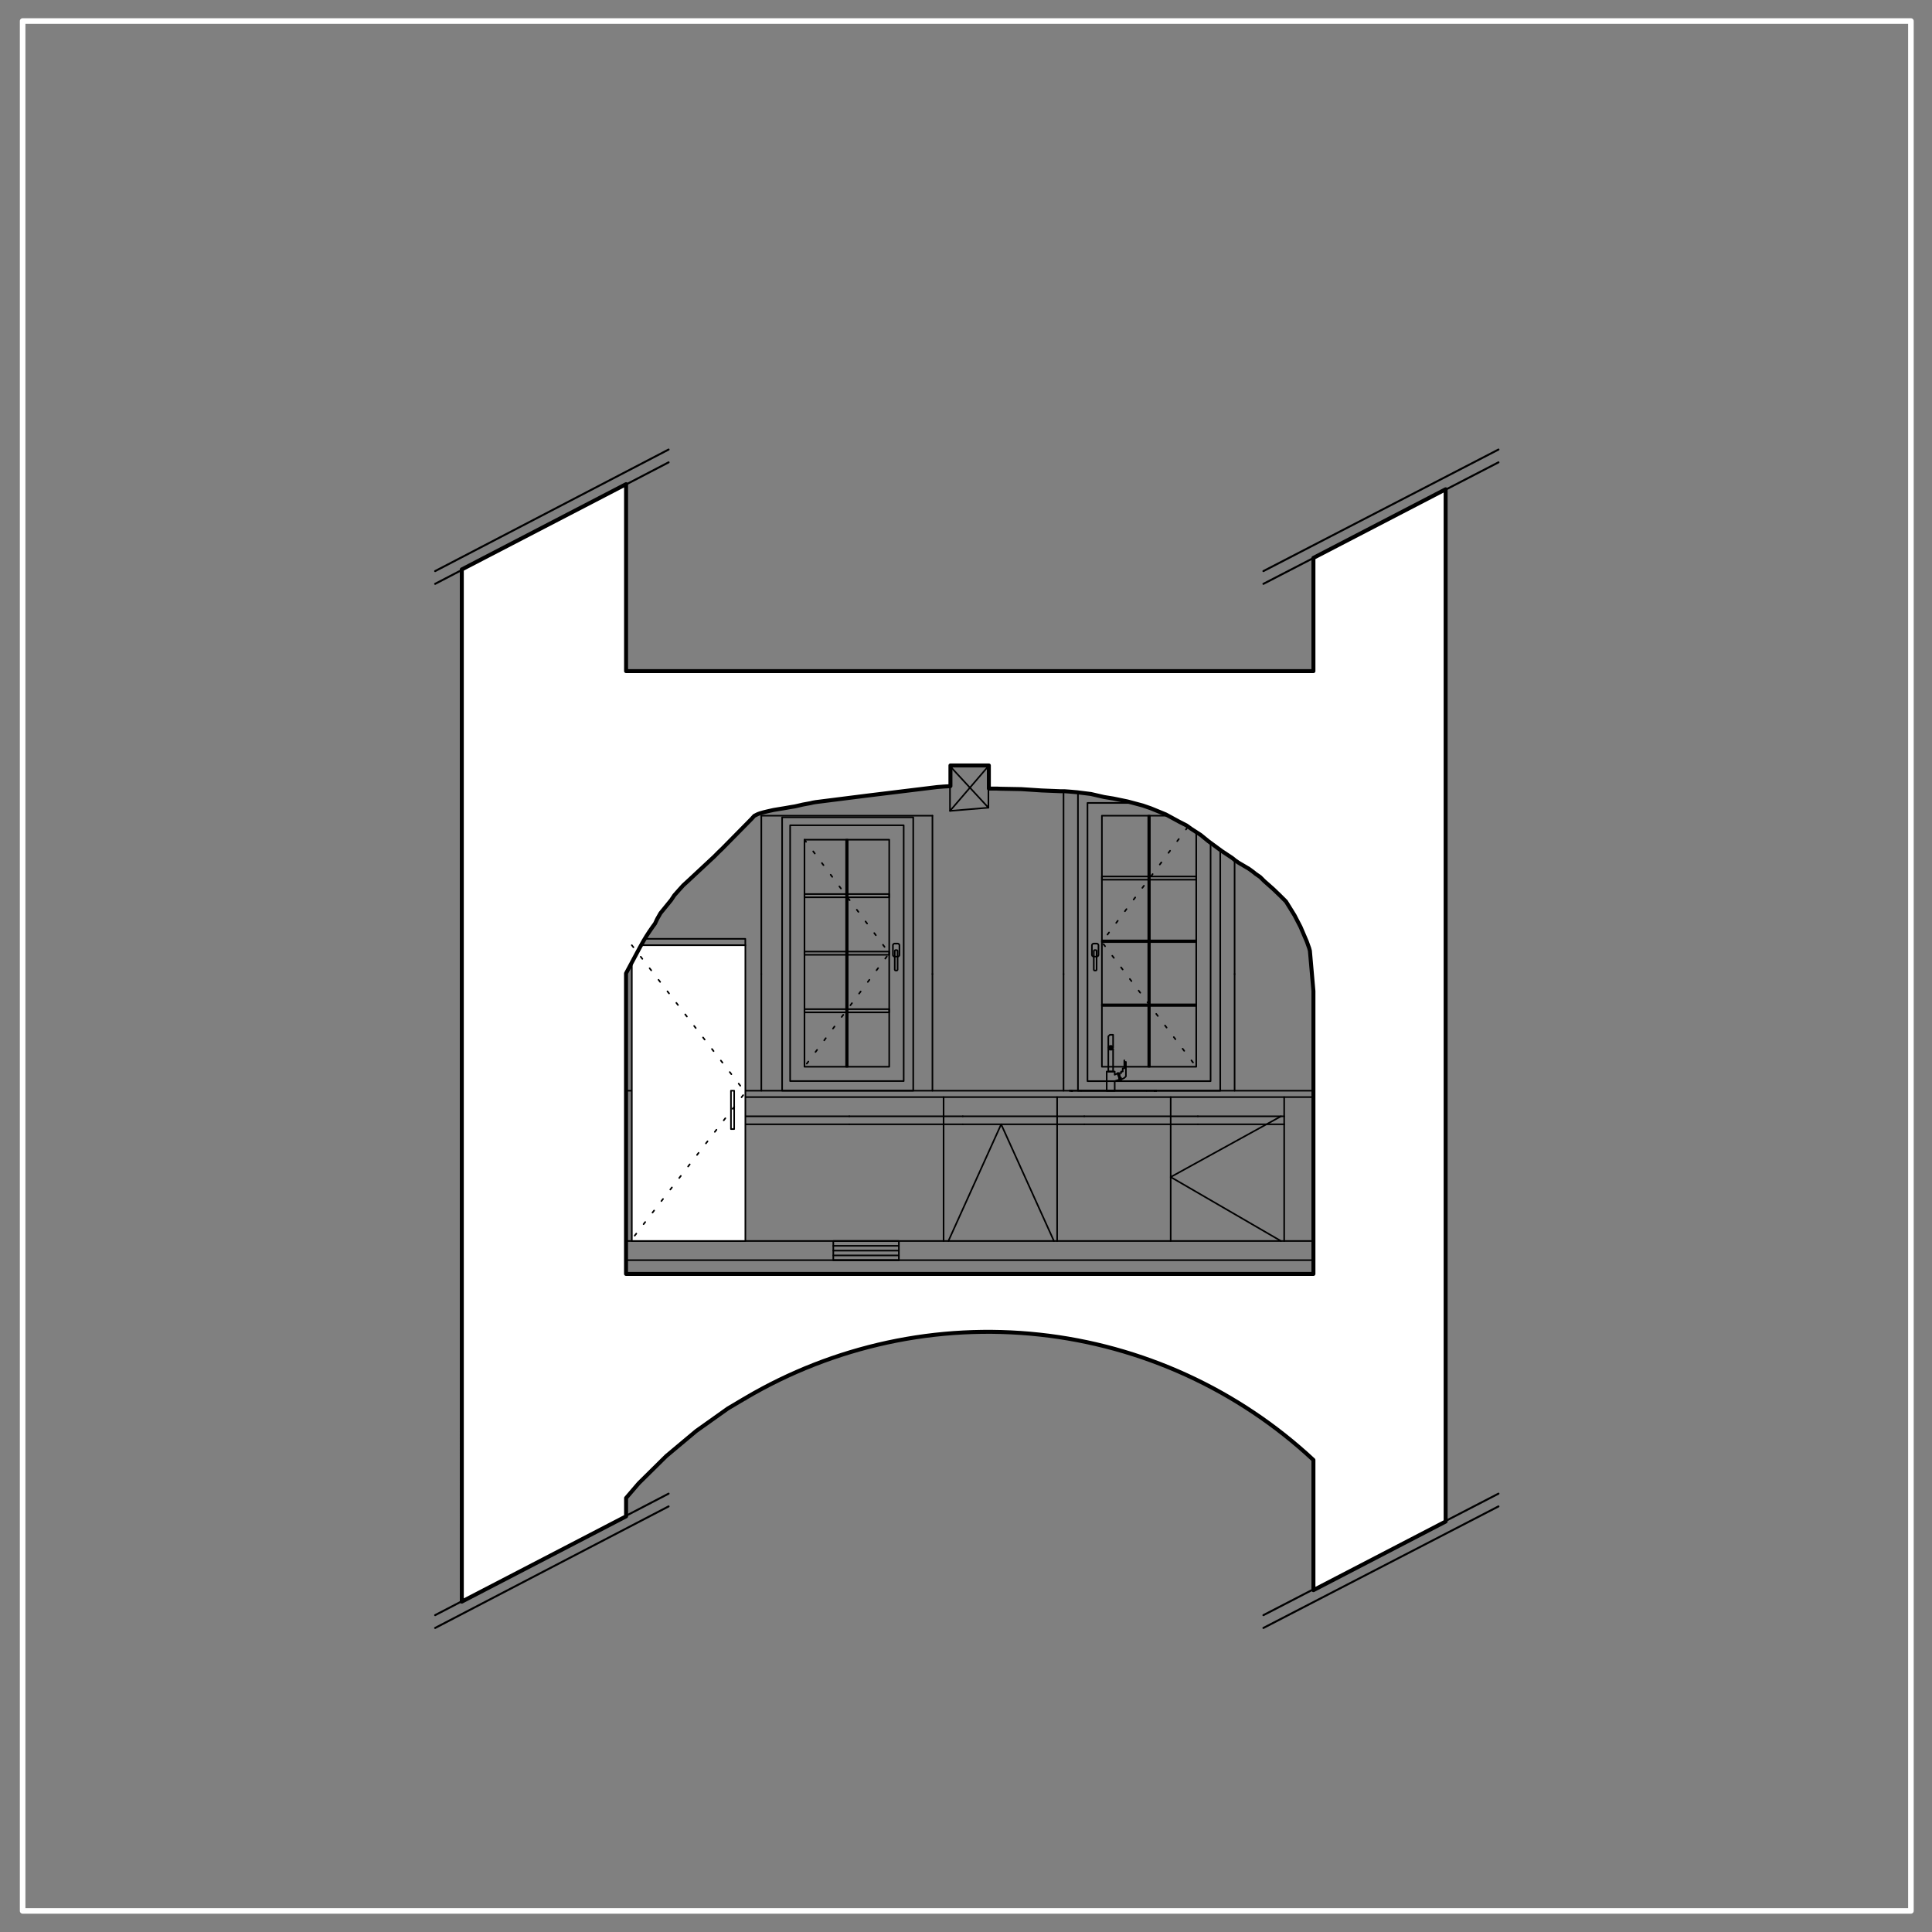 <?xml version="1.0" encoding="UTF-8"?><svg id="Ebene_1" xmlns="http://www.w3.org/2000/svg" xmlns:xlink="http://www.w3.org/1999/xlink" viewBox="0 0 350 350"><rect x="0" y="0" width="350" height="350" fill="#808080" stroke="none"/><defs><style>.cls-1{stroke-width:.72px;}.cls-1,.cls-2,.cls-3,.cls-4,.cls-5,.cls-6,.cls-7{fill:none;}.cls-1,.cls-3,.cls-4,.cls-5,.cls-6,.cls-7{stroke-linejoin:round;}.cls-1,.cls-3,.cls-4,.cls-6,.cls-7{stroke-linecap:round;}.cls-1,.cls-3,.cls-5,.cls-6,.cls-7{stroke:#000;}.cls-8{clip-path:url(#clippath);}.cls-2,.cls-9{stroke-width:0px;}.cls-3,.cls-5,.cls-7{stroke-width:.29px;}.cls-4{stroke:#fff;stroke-width:1.01px;}.cls-6{stroke-width:.36px;}.cls-9{fill:#fff;}.cls-7{stroke-dasharray:0 0 .48 2.16;}</style><clipPath id="clippath"><rect class="cls-2" width="350" height="350"/></clipPath></defs><g class="cls-8"><rect class="cls-5" x="195.28" y="143.72" width="25.78" height="53.88"/><rect class="cls-5" x="197.01" y="145.46" width="22.3" height="50.4"/><rect class="cls-5" x="199.62" y="147.77" width="17.09" height="45.48"/><polyline class="cls-3" points="198.16 170.94 198.66 170.94 198.69 170.94 198.73 170.95 198.76 170.95 198.79 170.96 198.82 170.98 198.85 171 198.88 171.01 198.9 171.04 198.92 171.06 198.94 171.09 198.96 171.12 198.97 171.15 198.99 171.18 198.99 171.21 199 171.25 199 171.28 199 172.96 199 172.99 198.99 173.02 198.99 173.05 198.97 173.09 198.96 173.12 198.94 173.15 198.92 173.17 198.9 173.2 198.88 173.22 198.85 173.24 198.82 173.26 198.79 173.27 198.76 173.28 198.73 173.29 198.69 173.3 198.66 173.3 198.16 173.3 198.12 173.3 198.09 173.29 198.06 173.28 198.02 173.27 197.99 173.26 197.97 173.24 197.94 173.22 197.91 173.2 197.89 173.17 197.87 173.15 197.85 173.12 197.84 173.09 197.83 173.05 197.82 173.02 197.81 172.99 197.81 172.96 197.81 171.28 197.81 171.25 197.82 171.21 197.83 171.18 197.84 171.15 197.85 171.12 197.87 171.09 197.89 171.06 197.91 171.04 197.94 171.01 197.97 171 197.99 170.98 198.02 170.96 198.06 170.95 198.09 170.95 198.12 170.94 198.16 170.94"/><polyline class="cls-3" points="198.32 172.12 198.49 172.12 198.51 172.12 198.53 172.12 198.54 172.12 198.56 172.13 198.57 172.14 198.59 172.15 198.6 172.16 198.61 172.17 198.63 172.18 198.63 172.19 198.64 172.21 198.65 172.22 198.66 172.24 198.66 172.26 198.66 172.27 198.66 172.29 198.66 175.64 198.66 175.66 198.66 175.68 198.66 175.69 198.65 175.71 198.64 175.73 198.63 175.74 198.63 175.75 198.61 175.77 198.6 175.78 198.59 175.79 198.57 175.8 198.56 175.8 198.54 175.81 198.53 175.81 198.51 175.82 198.49 175.82 198.32 175.82 198.29 175.82 198.26 175.8 198.22 175.79 198.2 175.77 198.18 175.74 198.16 175.71 198.15 175.68 198.15 175.64 198.15 172.29 198.15 172.25 198.16 172.22 198.18 172.19 198.2 172.17 198.22 172.14 198.26 172.13 198.29 172.12 198.32 172.12"/><rect class="cls-3" x="208.02" y="147.77" width=".29" height="45.48"/><rect class="cls-3" x="199.62" y="170.37" width="17.09" height=".29"/><rect class="cls-3" x="199.62" y="181.95" width="17.09" height=".29"/><rect class="cls-3" x="199.62" y="158.78" width="17.09" height=".58"/><polyline class="cls-7" points="216.71 147.77 199.62 170.66 216.71 193.25"/><line class="cls-3" x1="192.67" y1="143.43" x2="223.66" y2="143.43"/><line class="cls-3" x1="192.67" y1="143.43" x2="192.67" y2="176.45"/><line class="cls-3" x1="223.66" y1="143.43" x2="223.66" y2="176.45"/><rect class="cls-5" x="141.69" y="148.06" width="23.75" height="49.53"/><rect class="cls-5" x="143.14" y="149.51" width="20.57" height="46.34"/><rect class="cls-5" x="145.74" y="152.12" width="15.35" height="41.13"/><polyline class="cls-3" points="162.1 170.94 162.6 170.94 162.67 170.94 162.73 170.96 162.8 170.99 162.84 171.04 162.89 171.09 162.92 171.15 162.94 171.21 162.94 171.28 162.94 172.96 162.94 173.02 162.92 173.09 162.89 173.15 162.84 173.2 162.8 173.25 162.73 173.27 162.67 173.3 162.6 173.3 162.1 173.3 162.03 173.3 161.97 173.27 161.9 173.25 161.86 173.2 161.81 173.15 161.78 173.09 161.76 173.02 161.76 172.96 161.76 171.28 161.76 171.21 161.78 171.15 161.81 171.09 161.86 171.04 161.9 170.99 161.97 170.96 162.03 170.94 162.1 170.94"/><polyline class="cls-3" points="162.26 172.12 162.44 172.12 162.45 172.12 162.47 172.12 162.49 172.12 162.5 172.13 162.52 172.14 162.53 172.15 162.54 172.16 162.56 172.17 162.57 172.18 162.58 172.19 162.59 172.21 162.59 172.22 162.6 172.24 162.6 172.26 162.61 172.27 162.61 172.29 162.61 175.64 162.61 175.66 162.6 175.68 162.6 175.69 162.59 175.71 162.59 175.73 162.58 175.74 162.57 175.75 162.56 175.77 162.54 175.78 162.53 175.79 162.52 175.8 162.5 175.8 162.49 175.81 162.47 175.81 162.45 175.82 162.44 175.82 162.26 175.82 162.25 175.82 162.23 175.81 162.21 175.81 162.2 175.8 162.18 175.8 162.17 175.79 162.16 175.78 162.14 175.77 162.13 175.75 162.12 175.74 162.11 175.73 162.11 175.71 162.1 175.69 162.1 175.68 162.09 175.66 162.09 175.64 162.09 172.29 162.09 172.27 162.1 172.26 162.1 172.24 162.11 172.22 162.11 172.21 162.12 172.19 162.13 172.18 162.14 172.17 162.16 172.16 162.17 172.15 162.18 172.14 162.2 172.13 162.21 172.12 162.23 172.12 162.25 172.12 162.26 172.12"/><rect class="cls-3" x="153.28" y="152.12" width=".29" height="41.13"/><rect class="cls-3" x="145.74" y="172.39" width="15.35" height=".58"/><rect class="cls-3" x="145.74" y="182.82" width="15.35" height=".58"/><rect class="cls-3" x="145.74" y="161.97" width="15.35" height=".58"/><polyline class="cls-7" points="145.74 152.12 161.1 172.68 145.74 193.25"/><line class="cls-3" x1="137.92" y1="147.77" x2="168.92" y2="147.77"/><line class="cls-3" x1="168.92" y1="147.77" x2="168.92" y2="176.45"/><line class="cls-3" x1="137.92" y1="147.77" x2="137.92" y2="176.45"/><line class="cls-3" x1="137.92" y1="176.45" x2="137.92" y2="197.59"/><line class="cls-3" x1="168.92" y1="176.45" x2="168.92" y2="197.59"/><rect class="cls-3" x="113.3" y="197.59" width="124.55" height="30.7"/><line class="cls-3" x1="170.94" y1="198.75" x2="170.94" y2="224.82"/><line class="cls-3" x1="191.51" y1="198.75" x2="191.51" y2="224.82"/><line class="cls-3" x1="212.08" y1="198.75" x2="212.08" y2="224.82"/><line class="cls-3" x1="232.64" y1="198.75" x2="232.64" y2="224.82"/><line class="cls-3" x1="135.03" y1="203.68" x2="153.86" y2="203.68"/><line class="cls-3" x1="174.42" y1="202.23" x2="196.43" y2="202.23"/><line class="cls-3" x1="217" y1="202.23" x2="232.64" y2="202.23"/><polygon class="cls-5" points="201.65 190.06 201.36 190.06 201.07 190.06 201.36 190.06 201.65 190.06"/><polyline class="cls-3" points="201.6 189.72 201.59 189.71 201.58 189.7 201.57 189.69 201.56 189.67 201.54 189.66 201.52 189.65 201.5 189.64 201.47 189.64 201.44 189.63 201.41 189.62 201.38 189.62 201.34 189.61 201.31 189.61 201.27 189.61 201.23 189.61 201.2 189.61 201.16 189.61 201.13 189.61 201.09 189.62 201.06 189.62 201.03 189.63 201 189.64 200.98 189.65 200.95 189.66 200.93 189.67 200.91 189.68 200.9 189.69"/><path class="cls-3" d="m201.53,190.07h0s-.01.02-.01.02h-.02s-.02.02-.02.02h-.02s-.02.02-.02.02h-.03s-.03.01-.03.01h-.03s-.03,0-.03,0h-.03s-.03,0-.03,0h-.03s-.03,0-.03,0h-.03s-.03,0-.03,0h-.03s-.03-.01-.03-.01h-.03s-.02-.01-.02-.01h-.02s-.02-.02-.02-.02h-.02s-.01-.02-.01-.02h0s0-.02,0-.02h0s0-.02,0-.02h0s0-.02,0-.02h.01s.02-.02.02-.02h.02s.02-.02.02-.02h.02s.03-.01.03-.01h.03s.03-.01.03-.01h.03s.03,0,.03,0h.03s.03,0,.03,0h.03s.03,0,.03,0h.03s.03,0,.03,0h.03s.03.01.03.01h.02s.02.02.02.02h.02s.02.02.02.02h.01s0,.02,0,.02h0s0,.02,0,.02h0s0,.02,0,.02m-.64-.38h-.01s0,.02,0,.02h0v.32h0s0,.02,0,.02h0s0,.02,0,.02h0s.01.02.01.02h.01s.02.02.02.02h0s.02.01.02.01h.02s.03.02.03.02h.03s.03.01.03.01h.03s.03,0,.03,0h.03s.04,0,.04,0h.04s.04,0,.04,0h.04s.03,0,.03,0h.03s.03,0,.03,0h.03s.03-.01.03-.01h.03s.02-.02.02-.02h.02s0-.01,0-.01h.02s.01-.02.01-.02h.01s0-.02,0-.02h0s0-.02,0-.02h0v-.31h0"/><polygon class="cls-5" points="201.65 189.77 201.65 187.74 201.65 187.46 201.36 187.46 201.07 187.46 200.78 187.74 200.78 189.77 201.07 189.77 201.07 189.48 201.36 189.48 201.36 189.77 201.65 189.77"/><polygon class="cls-5" points="200.78 194.12 201.65 194.12 201.65 190.06 201.36 190.06 201.07 190.06 200.78 190.06 200.78 189.77 200.78 194.12"/><polygon class="cls-5" points="201.65 194.12 200.78 194.12 200.49 194.12 200.49 197.3 200.49 197.59 201.94 197.59 201.94 197.3 201.94 195.86 202.81 195.57 202.52 194.41 201.94 194.7 201.94 194.41 201.94 194.12 201.65 194.12"/><polygon class="cls-5" points="202.52 194.41 202.81 195.57 203.1 195.57 203.1 195.28 202.81 194.99 202.81 194.7 202.52 194.7 202.52 194.41"/><polygon class="cls-5" points="202.52 194.41 202.52 194.7 202.81 194.7 202.81 194.99 203.1 195.57 203.68 195.28 203.97 194.99 203.97 194.7 203.97 194.12 203.97 193.54 203.97 193.25 203.97 192.96 203.97 192.67 203.97 192.38 203.68 192.38 203.68 192.09 203.68 192.38 203.68 192.67 203.68 193.54 203.39 193.54 203.39 193.83 203.39 194.12 203.1 194.12 203.1 194.41 202.81 194.41 202.52 194.41"/><path class="cls-5" d="m200.49,197.59h1.45-1.45Z"/><line class="cls-3" x1="196.43" y1="202.23" x2="217" y2="202.23"/><line class="cls-6" x1="271.46" y1="270.59" x2="228.88" y2="292.6"/><line class="cls-6" x1="271.46" y1="272.9" x2="228.88" y2="294.92"/><line class="cls-6" x1="121.12" y1="270.59" x2="78.83" y2="292.6"/><line class="cls-6" x1="121.12" y1="272.9" x2="78.83" y2="294.92"/><line class="cls-6" x1="121.12" y1="81.44" x2="78.83" y2="103.46"/><line class="cls-6" x1="121.12" y1="83.76" x2="78.83" y2="105.77"/><line class="cls-6" x1="271.46" y1="81.44" x2="228.88" y2="103.46"/><line class="cls-6" x1="271.46" y1="83.76" x2="228.88" y2="105.77"/><line class="cls-3" x1="135.03" y1="198.75" x2="237.86" y2="198.75"/><line class="cls-3" x1="194.12" y1="197.59" x2="193.83" y2="197.59"/><line class="cls-3" x1="193.83" y1="197.59" x2="193.83" y2="197.59"/><line class="cls-3" x1="209.47" y1="197.59" x2="209.47" y2="197.59"/><line class="cls-3" x1="209.47" y1="197.59" x2="209.47" y2="197.59"/><line class="cls-3" x1="193.83" y1="197.59" x2="193.83" y2="197.59"/><line class="cls-3" x1="209.47" y1="197.59" x2="209.47" y2="197.59"/><line class="cls-3" x1="194.12" y1="197.59" x2="194.12" y2="197.59"/><line class="cls-3" x1="209.47" y1="197.59" x2="209.18" y2="197.59"/><polyline class="cls-3" points="209.17 197.68 209.17 197.67 209.17 197.66 209.17 197.65 209.18 197.65 209.18 197.64 209.19 197.64"/><line class="cls-3" x1="209.47" y1="197.59" x2="209.18" y2="197.59"/><line class="cls-3" x1="194.12" y1="197.59" x2="193.83" y2="197.59"/><polyline class="cls-3" points="194.22 197.64 194.22 197.64 194.23 197.65 194.24 197.65 194.24 197.66 194.24 197.67 194.24 197.68"/><line class="cls-3" x1="194.12" y1="197.59" x2="194.12" y2="197.59"/><line class="cls-3" x1="195.86" y1="197.59" x2="194.12" y2="197.59"/><line class="cls-3" x1="207.73" y1="197.59" x2="195.86" y2="197.59"/><line class="cls-3" x1="209.18" y1="197.59" x2="207.73" y2="197.59"/><line class="cls-3" x1="209.18" y1="197.59" x2="209.18" y2="197.59"/><polyline class="cls-3" points="232.06 202.23 212.08 213.23 232.06 224.82"/><line class="cls-3" x1="113.3" y1="224.82" x2="237.86" y2="224.82"/><line class="cls-3" x1="153.86" y1="202.23" x2="174.42" y2="202.23"/><line class="cls-3" x1="135.03" y1="202.23" x2="153.86" y2="202.23"/><line class="cls-3" x1="153.86" y1="203.68" x2="174.42" y2="203.68"/><line class="cls-3" x1="174.42" y1="203.68" x2="196.43" y2="203.68"/><line class="cls-3" x1="196.43" y1="203.68" x2="217" y2="203.68"/><line class="cls-3" x1="217" y1="203.68" x2="232.64" y2="203.68"/><rect class="cls-3" x="150.96" y="224.82" width="11.88" height="3.48"/><polyline class="cls-3" points="171.81 224.82 181.37 203.68 190.93 224.82"/><line class="cls-3" x1="134.16" y1="224.82" x2="134.16" y2="171.23"/><rect class="cls-3" x="113.3" y="170.08" width="21.72" height="1.16"/><line class="cls-3" x1="223.66" y1="176.45" x2="223.66" y2="197.59"/><line class="cls-3" x1="192.67" y1="176.45" x2="192.67" y2="197.59"/><polygon class="cls-5" points="172.1 146.9 172.1 138.79 179.06 138.79 179.06 146.32 172.1 146.9"/><line class="cls-3" x1="179.06" y1="146.32" x2="172.1" y2="138.79"/><line class="cls-3" x1="172.1" y1="146.9" x2="179.06" y2="138.79"/><line class="cls-3" x1="162.83" y1="228.3" x2="150.96" y2="228.3"/><line class="cls-3" x1="162.83" y1="227.43" x2="150.96" y2="227.43"/><line class="cls-3" x1="162.83" y1="226.56" x2="150.96" y2="226.56"/><line class="cls-3" x1="162.83" y1="225.69" x2="150.96" y2="225.69"/><rect class="cls-9" x="114.46" y="171.23" width="20.57" height="53.59"/><rect class="cls-3" x="114.46" y="171.23" width="20.57" height="53.59"/><path class="cls-9" d="m115.91,171.65l-2.5,4.68v54.45h124.53s0-51.23,0-51.23l-.64-7.3-.13-.48-.43-1.2-1.14-2.66-1.09-2.1-1.54-2.49-1.15-1.15-1.18-1.13-1.63-1.44-.72-.72-.84-.58-.43-.35-.74-.54-1.01-.6-.62-.36-.38-.23-.24-.18-.24-.15-.19-.16-.17-.14-.26-.2-1.83-1.21-1.4-1.03-1.04-.76-1.37-1.12-1.76-1.14-.8-.58-1.37-.7-2.39-1.3-2.71-1.11-1.47-.51-2.77-.74-2.57-.53-1.67-.27-2.39-.55-2.48-.31-1.11-.1-.49-.04-.67-.05h-.72s-3.46-.14-3.46-.14l-3.68-.24-3.76-.07-.71-.03h-1.41s0-4.19,0-4.19h-6.96s0,3.74,0,3.74l-.04.02-.62.03-.57.03-.49.04-.65.05-12.78,1.56-9.26,1.17-.47.08-.47.11-1.25.23-.2.04-.25.06-.3.07-.39.09-.45.1-.75.12-1.01.18-1.16.19-.91.15-.63.14-.57.13-.66.16-.63.18-.4.15-.62.3-.53.58-5.3,5.38-.7.67-.72.73-4.68,4.36-.95.87-.83.92-.78.88-.58.87-1.93,2.37-.58,1.02-.41.87-.39.53-.63.91-.49.75-.54.89-.7,1.25Zm114.67-50.07h7.36v-20.51l23.95-12.43v187l-23.95,12.43v-23.58c-6.78-6.32-14.54-11.51-22.96-15.37-8.43-3.86-17.42-6.34-26.64-7.34-9.22-1-18.53-.52-27.59,1.44-9.06,1.96-17.75,5.36-25.73,10.07l-.06.08h-.08l-3.03,1.8-2.87,2.04-2.87,2.04-2.7,2.26-2.7,2.26-2.5,2.47-2.5,2.47-2.29,2.67v3.32l-29.76,15.45V103.16l29.76-15.45v33.87h117.17"/><path class="cls-1" d="m115.91,171.65l-2.5,4.68v54.45h124.53s0-51.23,0-51.23l-.64-7.3-.13-.48-.43-1.2-1.14-2.66-1.09-2.1-1.54-2.49-1.15-1.15-1.18-1.13-1.63-1.44-.72-.72-.84-.58-.43-.35-.74-.54-1.01-.6-.62-.36-.38-.23-.24-.18-.24-.15-.19-.16-.17-.14-.26-.2-1.83-1.21-1.4-1.03-1.04-.76-1.37-1.12-1.76-1.14-.8-.58-1.37-.7-2.39-1.3-2.71-1.11-1.47-.51-2.77-.74-2.57-.53-1.67-.27-2.39-.55-2.48-.31-1.11-.1-.49-.04-.67-.05h-.72s-3.46-.14-3.46-.14l-3.68-.24-3.76-.07-.71-.03h-1.41s0-4.19,0-4.19h-6.96s0,3.74,0,3.74l-.04.02-.62.03-.57.03-.49.04-.65.05-12.78,1.56-9.26,1.17-.47.08-.47.11-1.25.23-.2.04-.25.06-.3.07-.39.09-.45.1-.75.12-1.01.18-1.16.19-.91.15-.63.14-.57.13-.66.16-.63.18-.4.15-.62.31-.53.58-5.3,5.38-.7.67-.72.73-4.68,4.36-.95.87-.83.92-.78.88-.58.87-1.93,2.37-.58,1.02-.41.87-.39.53-.63.91-.49.75-.54.89-.7,1.25m114.67-50.07h7.36v-20.51l23.95-12.43v187l-23.95,12.43v-23.58c-6.78-6.32-14.54-11.51-22.96-15.37-8.43-3.86-17.42-6.34-26.64-7.34-9.22-1-18.53-.52-27.59,1.44-9.06,1.96-17.75,5.36-25.73,10.07l-.06.08h-.08l-3.03,1.8-2.87,2.04-2.87,2.04-2.7,2.26-2.7,2.26-2.5,2.47-2.5,2.47-2.29,2.67v3.32l-29.76,15.45V103.16l29.76-15.45v33.87h117.17"/><polyline class="cls-7" points="114.46 171.23 135.03 197.88 114.46 224.53"/><rect class="cls-3" x="132.42" y="197.59" width=".58" height="6.95"/><rect class="cls-4" x="4.1" y="3.81" width="342.08" height="342.37"/></g></svg>